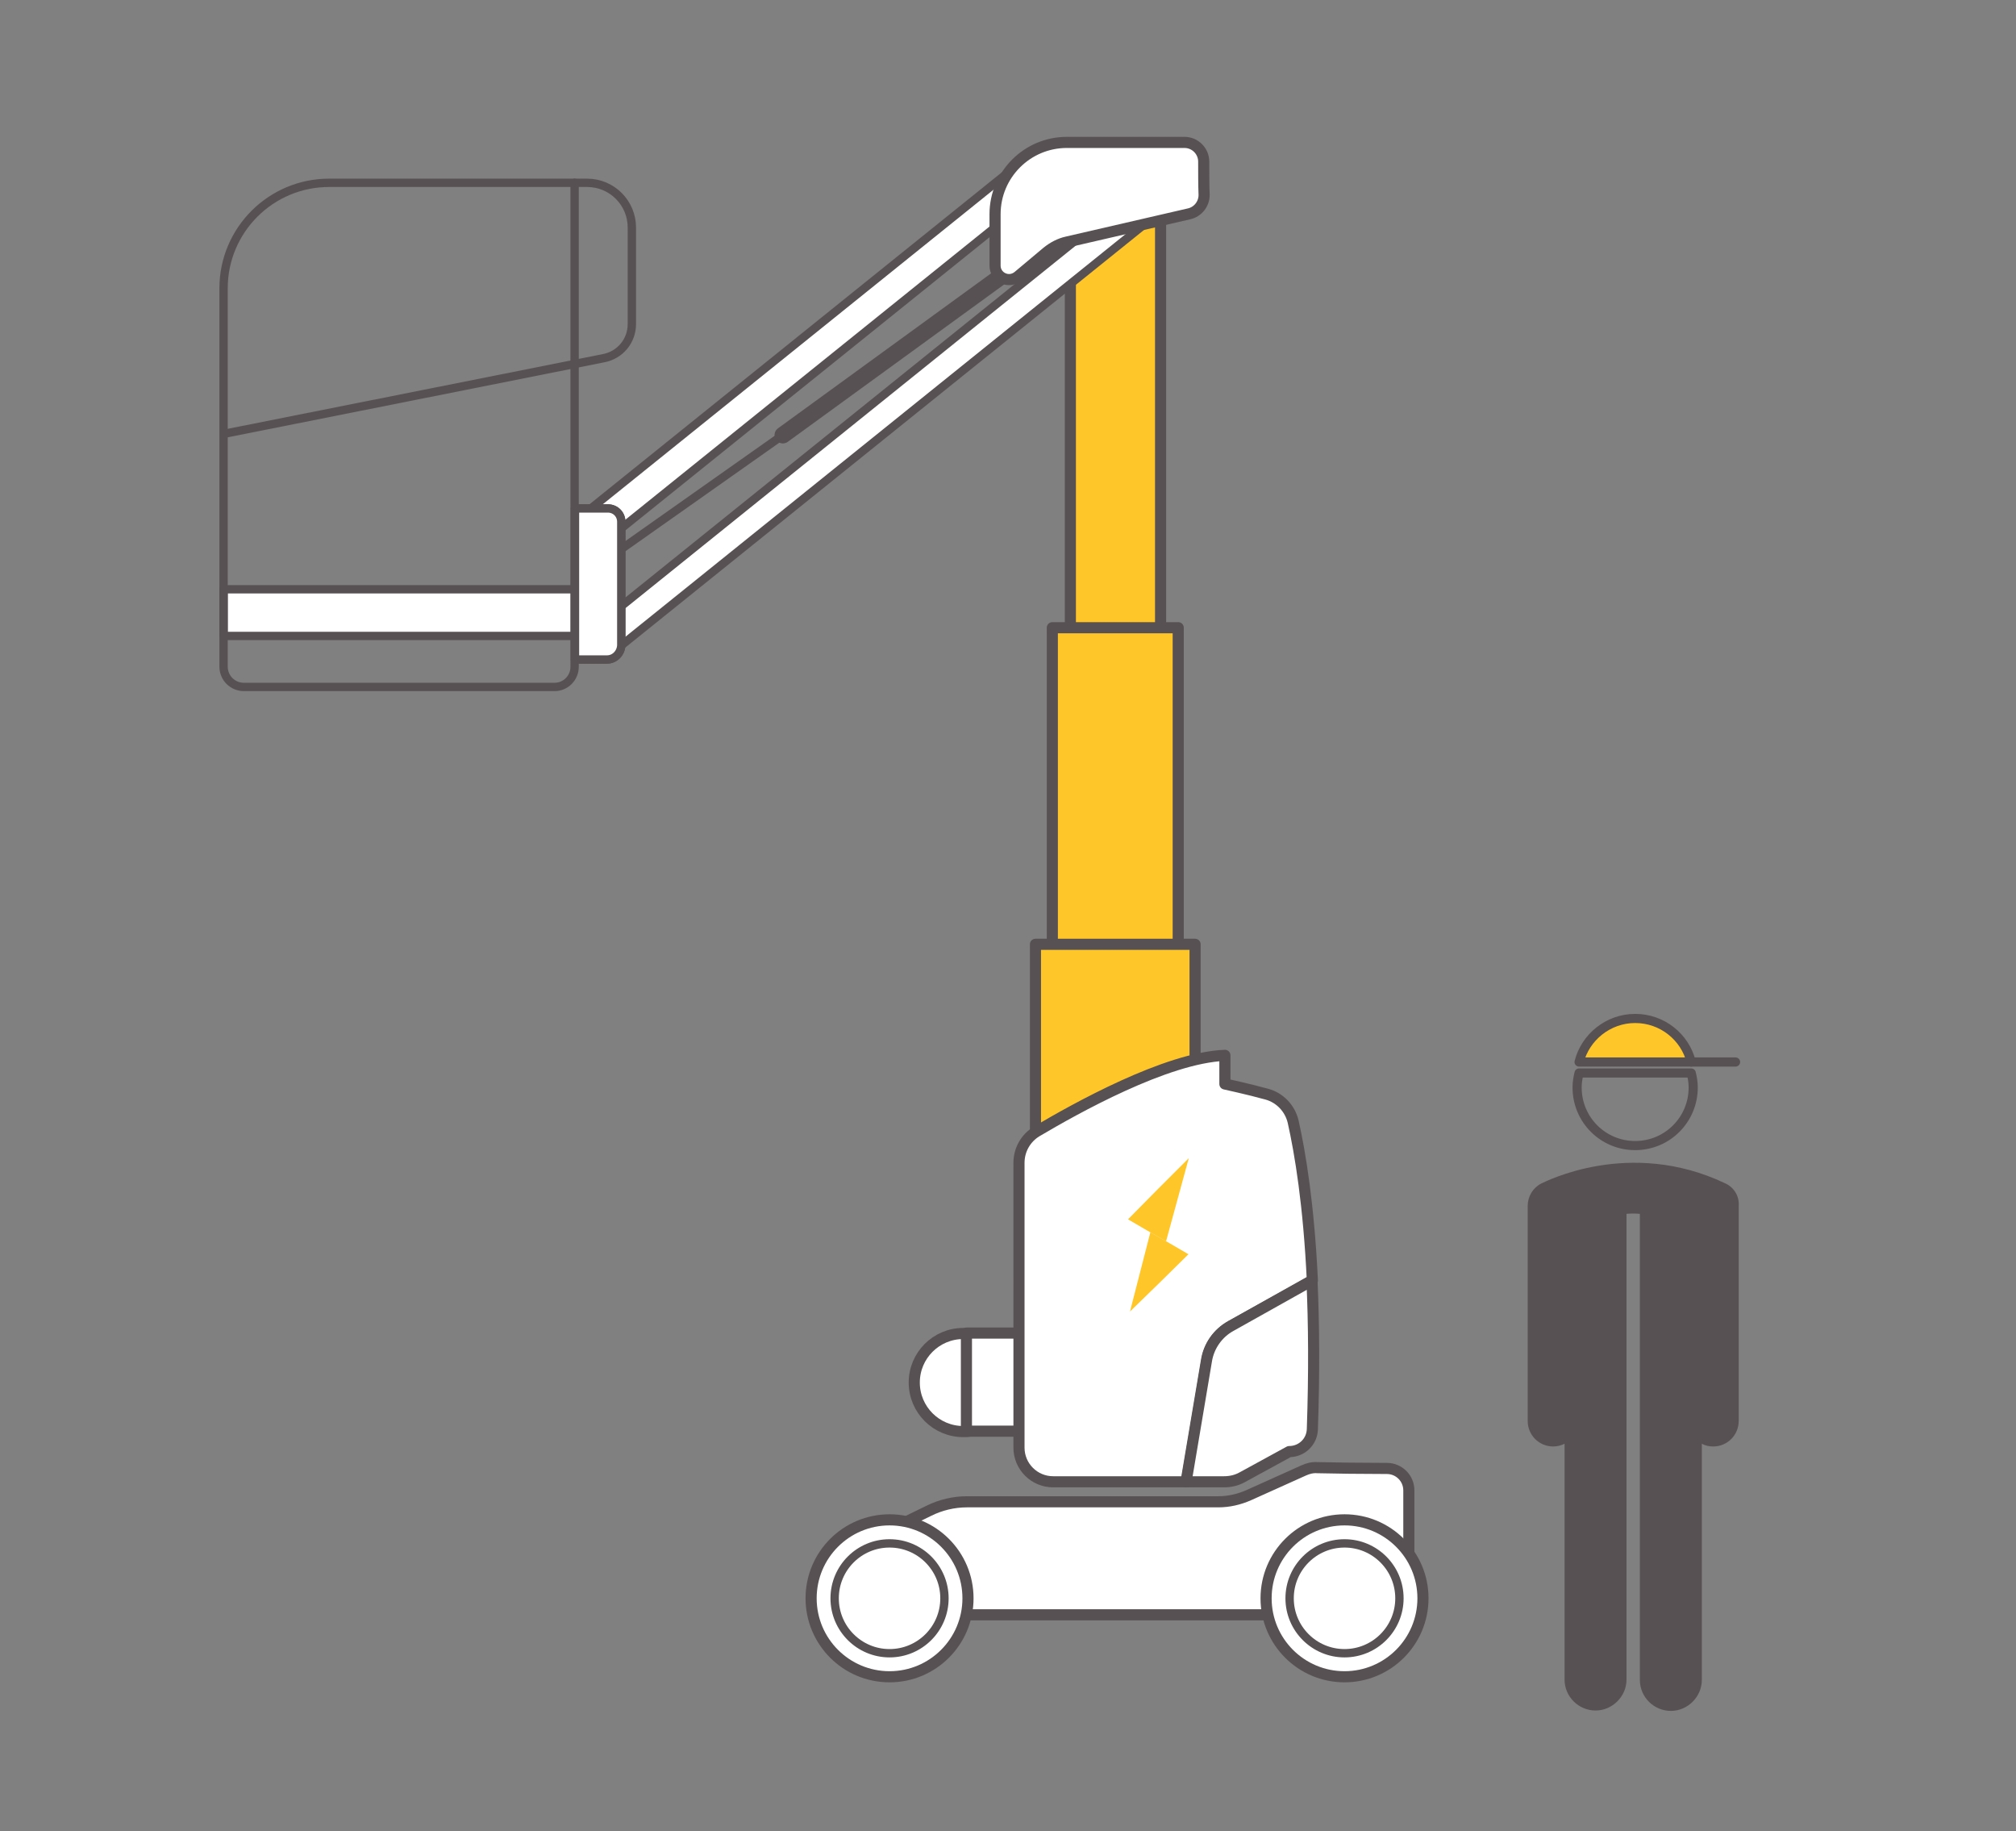 <?xml version="1.0" encoding="utf-8"?>
<!-- Generator: Adobe Illustrator 23.0.3, SVG Export Plug-In . SVG Version: 6.00 Build 0)  -->
<svg version="1.1" id="Calque_1" xmlns="http://www.w3.org/2000/svg" xmlns:xlink="http://www.w3.org/1999/xlink" x="0px" y="0px"
	 viewBox="0 0 514 466.8" style="enable-background:new 0 0 514 466.8;" xml:space="preserve">
<rect x="0" y="0" width="514" height="466.8" fill="#808080" stroke="none"/>
<style type="text/css">
	.st0{fill:#575153;}
	.st1{fill:none;stroke:#575153;stroke-width:2.33;stroke-linecap:round;stroke-linejoin:round;stroke-miterlimit:10;}
	.st2{fill:#FFC629;stroke:#575153;stroke-width:2.33;stroke-linecap:round;stroke-linejoin:round;stroke-miterlimit:10;}
	.st3{fill:#FFFFFF;stroke:#575153;stroke-width:4.252;stroke-linecap:round;stroke-linejoin:round;stroke-miterlimit:10;}
	.st4{fill:#FFFFFF;stroke:#575153;stroke-width:2.126;stroke-linecap:round;stroke-linejoin:round;stroke-miterlimit:10;}
	.st5{fill:#FFC629;stroke:#575153;stroke-width:2.835;stroke-linecap:round;stroke-linejoin:round;stroke-miterlimit:10;}
	.st6{fill:#FFFFFF;stroke:#575153;stroke-width:2.835;stroke-linecap:round;stroke-linejoin:round;stroke-miterlimit:10;}
	.st7{fill:none;stroke:#575153;stroke-width:2.126;stroke-linecap:round;stroke-linejoin:round;stroke-miterlimit:10;}
	.st8{fill:#FFC629;}
</style>
<g>
	<path class="st0" d="M439.8,301.6c-24.4-11.6-46-0.3-46.9,0.1c-2.1,1.1-3.4,3.3-3.4,5.7v54.8c0,3.6,2.9,6.5,6.5,6.5
		c1.1,0,2.1-0.3,2.9-0.7v60.1c0,4.4,3.6,7.9,7.9,7.9s7.9-3.6,7.9-7.9V309.4c1.1-0.1,2.2-0.1,3.4,0v118.8c0,4.4,3.6,7.9,7.9,7.9
		s7.9-3.6,7.9-7.9V368c0.9,0.5,1.9,0.7,2.9,0.7c3.6,0,6.5-2.9,6.5-6.5v-54.8C443.5,304.9,442.1,302.6,439.8,301.6z"/>
	<g>
		<path class="st1" d="M402.6,273.5c-0.3,1.2-0.5,2.4-0.5,3.7c0,8.2,6.6,14.8,14.8,14.8c8.2,0,14.8-6.6,14.8-14.8
			c0-1.3-0.2-2.5-0.5-3.7H402.6z"/>
		<g>
			<path class="st2" d="M416.9,259.6c-6.9,0-12.7,4.8-14.3,11.1h28.6C429.6,264.3,423.8,259.6,416.9,259.6z"/>
			<line class="st1" x1="431.2" y1="270.7" x2="442.5" y2="270.7"/>
		</g>
	</g>
</g>
<g>
	<line class="st3" x1="199.6" y1="110.9" x2="281.3" y2="51.5"/>
	<line class="st4" x1="153.8" y1="143.2" x2="199.6" y2="110.9"/>
</g>
<rect x="272.9" y="36.6" class="st5" width="23" height="134.5"/>
<rect x="268.3" y="160" class="st5" width="32.1" height="86.1"/>
<rect x="264" y="240.7" class="st5" width="40.7" height="66.8"/>
<circle class="st6" cx="245.6" cy="352.4" r="12.5"/>
<rect x="246.4" y="339.8" class="st6" width="18.6" height="25"/>
<g>
	<path class="st6" d="M313.8,338l20.8-11.6c-0.9-19.2-3.1-32.5-4.9-40.5c-0.8-3.4-3.4-6.1-6.7-7c-4.7-1.3-10.7-2.6-10.7-2.6v-7.3
		c-15,0.6-38.2,13.6-48,19.4c-2.8,1.7-4.5,4.7-4.5,8V369c0,4.8,3.9,8.7,8.7,8.7h34l5.2-30.9C308.2,343.1,310.5,339.9,313.8,338z"/>
	<path class="st6" d="M313.8,338c-3.3,1.8-5.6,5.1-6.2,8.8l-5.2,30.9h9.7c1.7,0,3.3-0.4,4.7-1.2l11.9-6.5c3.2,0,5.8-2.5,5.9-5.7
		c0.5-14.5,0.4-27.1-0.1-37.9L313.8,338z"/>
</g>
<path class="st6" d="M359.2,379.9v31.7H225.3v-20.9l11.5-5.6c3-1.5,6.4-2.3,9.7-2.3h64.1c2.7,0,5.3-0.6,7.8-1.7l14-6.3
	c1.1-0.5,2.3-0.8,3.5-0.7c3.7,0.1,12,0.2,17.7,0.2C356.7,374.3,359.2,376.8,359.2,379.9z"/>
<circle class="st6" cx="226.8" cy="407.4" r="20"/>
<circle class="st4" cx="226.8" cy="407.4" r="14"/>
<circle class="st6" cx="342.8" cy="407.4" r="20"/>
<circle class="st4" cx="342.8" cy="407.4" r="14"/>
<rect x="204.2" y="14.7" transform="matrix(0.627 0.779 -0.779 0.627 146.809 -129.416)" class="st4" width="8.8" height="147.9"/>
<rect x="220.5" y="16" transform="matrix(0.627 0.779 -0.779 0.627 166.554 -135.1)" class="st4" width="7.8" height="180.8"/>
<path class="st6" d="M302,36.3h-30c-10.1,0-18.3,8.2-18.3,18.3v13.1c0,3,3.5,4.7,5.9,2.7l7.4-6.2c1.5-1.2,3.2-2.1,5-2.5l31.2-7.2
	c2.2-0.5,3.8-2.5,3.8-4.8c-0.1-2.5-0.1-5.8-0.1-8.5C306.9,38.5,304.7,36.3,302,36.3z"/>
<path class="st4" d="M154.8,168.1h-8.2v-38.5h8.4c1.9,0,3.4,1.5,3.4,3.4v31.5C158.3,166.5,156.7,168.1,154.8,168.1z"/>
<path class="st4" d="M57.3,162.1h89.3v-11.9H57v11.6C57,162,57.1,162.1,57.3,162.1z"/>
<path class="st7" d="M62.2,175.1h79.2c2.8,0,5.1-2.3,5.1-5.1V46.6H83.9c-14.8,0-26.9,12-26.9,26.9v96.4
	C57,172.8,59.3,175.1,62.2,175.1z"/>
<path class="st4" d="M154.8,168.1h-8.2v-38.5h8.4c1.9,0,3.4,1.5,3.4,3.4v31.5C158.3,166.5,156.7,168.1,154.8,168.1z"/>
<path class="st7" d="M146.5,46.6h3.2c6.3,0,11.4,5.1,11.4,11.4v24.6c0,4.3-3,7.9-7.2,8.7l-96.4,19.2"/>
<g>
	<polygon class="st8" points="303.1,295.2 300.2,305.8 297.3,316.4 292.4,313.6 287.6,310.8 295.3,303 	"/>
	<polygon class="st8" points="288.1,334.3 295.6,327 303,319.7 298.2,316.9 293.3,314.1 290.7,324.2 	"/>
</g>
</svg>
